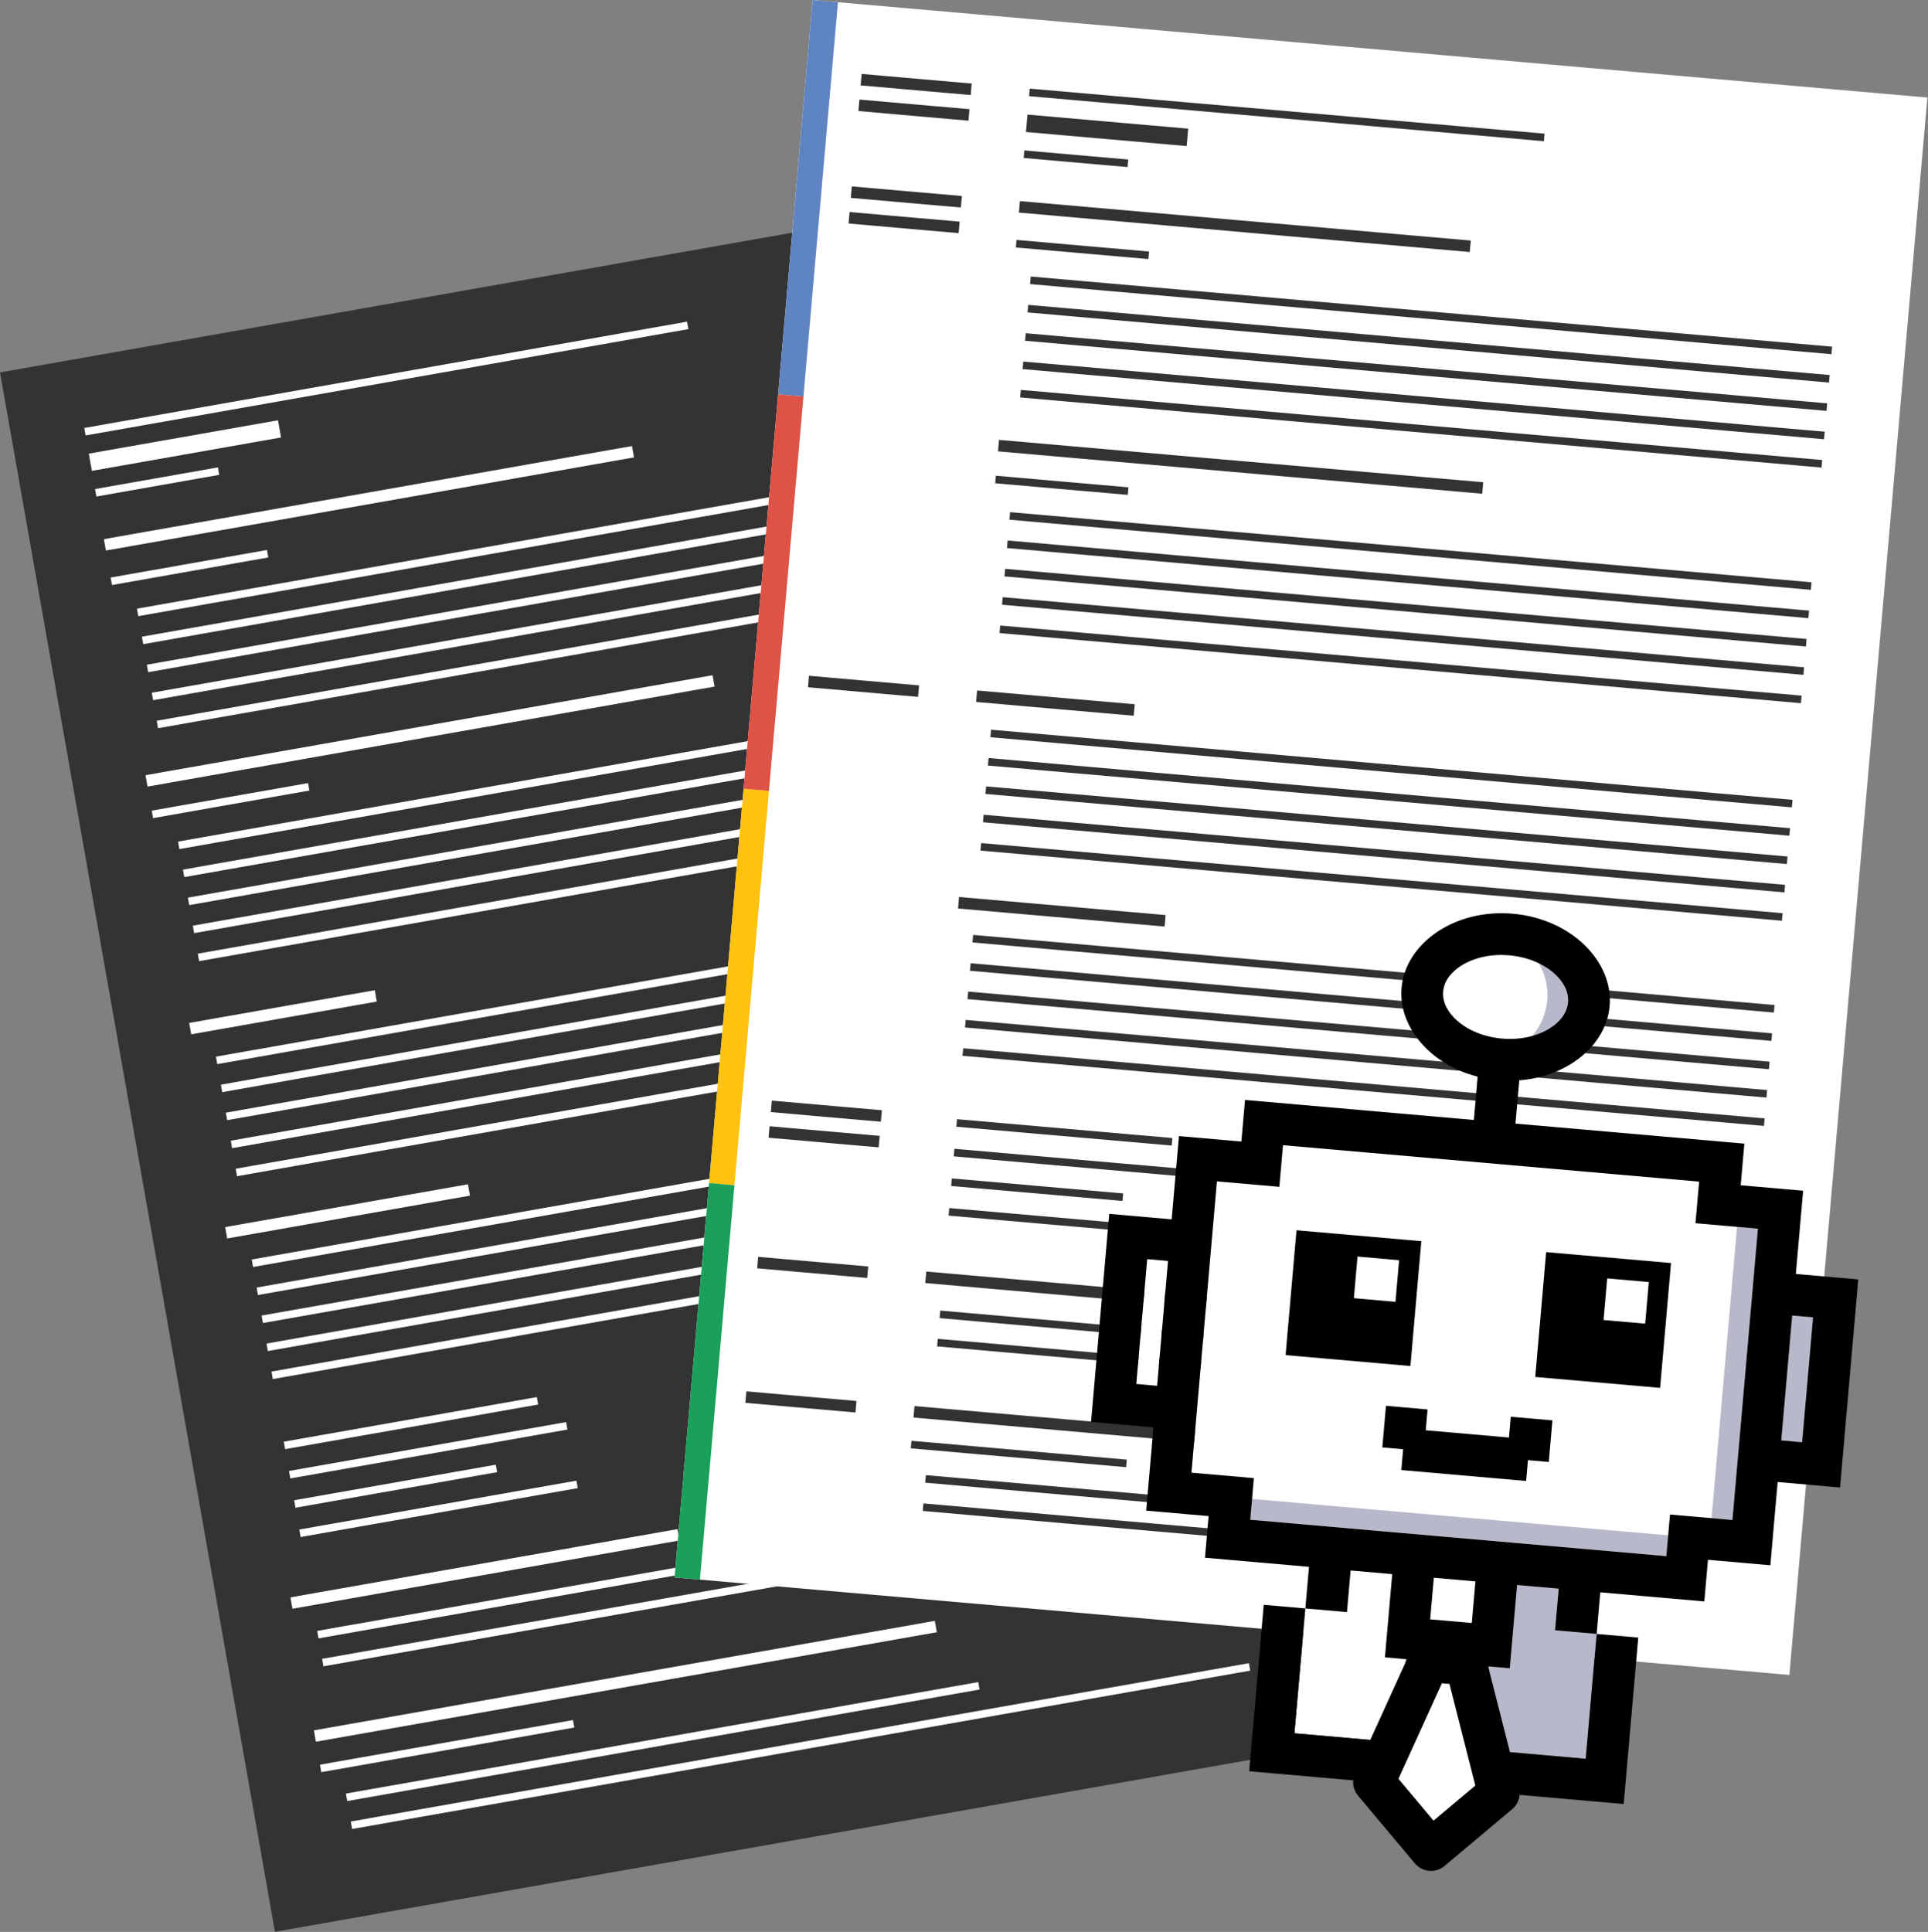 <?xml version="1.0" encoding="UTF-8" standalone="no"?><!DOCTYPE svg PUBLIC "-//W3C//DTD SVG 1.1//EN" "http://www.w3.org/Graphics/SVG/1.1/DTD/svg11.dtd"><svg width="100%" height="100%" viewBox="0 0 4059 4067" version="1.1" xmlns="http://www.w3.org/2000/svg" xmlns:xlink="http://www.w3.org/1999/xlink" xml:space="preserve" xmlns:serif="http://www.serif.com/" style="fill-rule:evenodd;clip-rule:evenodd;stroke-linecap:round;stroke-linejoin:round;stroke-miterlimit:1.5;"><rect x="0" y="0" width="4059" height="4067" fill="#808080" stroke="none"/><g id="Above-the-fold" serif:id="Above the fold"><g><path d="M2320.12,374.875l578.825,3282.69l-2320.12,409.1l-578.829,-3282.69l2320.12,-409.1Z" style="fill:#333;"/><g><path d="M1453.54,667.113l5.787,32.825l-1286.15,226.783l-5.787,-32.825l1286.15,-226.783Z" style="fill:#fff;stroke:#333;stroke-width:17.38px;"/><path d="M465.796,973.871l5.787,32.829l-275.733,48.617l-5.787,-32.825l275.733,-48.621Z" style="fill:#fff;stroke:#333;stroke-width:17.38px;"/><path d="M569.108,1147.73l5.788,32.825l-346.2,61.046l-5.788,-32.825l346.2,-61.046Z" style="fill:#fff;stroke:#333;stroke-width:17.38px;"/><path d="M655.633,1638.44l5.788,32.829l-346.2,61.042l-5.788,-32.825l346.2,-61.046Z" style="fill:#fff;stroke:#333;stroke-width:17.38px;"/><path d="M1213.34,3610.93l5.787,32.829l-549.771,96.938l-5.787,-32.825l549.771,-96.942Z" style="fill:#fff;stroke:#333;stroke-width:17.38px;"/><path d="M1137.25,2930.98l5.788,32.825l-549.771,96.942l-5.788,-32.829l549.771,-96.938Z" style="fill:#fff;stroke:#333;stroke-width:17.38px;"/><path d="M2565.59,3089.82l5.787,32.829l-1907.87,336.408l-5.787,-32.829l1907.87,-336.408Z" style="fill:#fff;stroke:#333;stroke-width:17.38px;"/><path d="M2165.09,3221.09l5.787,32.825l-1497,263.962l-5.791,-32.825l1497,-263.962Z" style="fill:#fff;stroke:#333;stroke-width:17.38px;"/><path d="M2066.53,3530.94l5.792,32.829l-1348.42,237.762l-5.788,-32.825l1348.42,-237.767Z" style="fill:#fff;stroke:#333;stroke-width:17.38px;"/><path d="M2636.35,3491.12l5.787,32.825l-1907.87,336.408l-5.788,-32.825l1907.87,-336.408Z" style="fill:#fff;stroke:#333;stroke-width:17.38px;"/><path d="M1198.85,2983.68l5.792,32.829l-600.504,105.884l-5.788,-32.829l600.5,-105.884Z" style="fill:#fff;stroke:#333;stroke-width:17.38px;"/><path d="M1050.8,3073.35l5.788,32.829l-441.58,77.863l-5.787,-32.83l441.579,-77.862Z" style="fill:#fff;stroke:#333;stroke-width:17.38px;"/><path d="M1220.6,3106.97l5.787,32.825l-600.5,105.887l-5.787,-32.829l600.5,-105.883Z" style="fill:#fff;stroke:#333;stroke-width:17.38px;"/><path d="M2033.3,2772.98l5.787,32.825l-420.825,74.205l-5.787,-32.825l420.825,-74.205Z" style="fill:#fff;stroke:#333;stroke-width:17.38px;"/><path d="M2151.74,2815.66l5.787,32.83l-528.4,93.17l-5.787,-32.825l528.4,-93.175Z" style="fill:#fff;stroke:#333;stroke-width:17.38px;"/><path d="M2162.61,2877.3l5.792,32.829l-528.4,93.171l-5.792,-32.825l528.4,-93.175Z" style="fill:#fff;stroke:#333;stroke-width:17.38px;"/><path d="M2117.09,2948.9l5.787,32.825l-472.012,83.229l-5.788,-32.825l472.013,-83.229Z" style="fill:#fff;stroke:#333;stroke-width:17.38px;"/><g><path d="M2435.51,1866.32l5.788,32.829l-1990.94,351.058l-5.787,-32.829l1990.94,-351.058Z" style="fill:#fff;stroke:#333;stroke-width:17.38px;"/><path d="M2445.91,1925.3l5.788,32.825l-1990.94,351.058l-5.791,-32.829l1990.94,-351.054Z" style="fill:#fff;stroke:#333;stroke-width:17.38px;"/><path d="M2466.71,2043.26l5.788,32.829l-1990.94,351.058l-5.792,-32.829l1990.95,-351.059Z" style="fill:#fff;stroke:#333;stroke-width:17.38px;"/><path d="M2477.11,2102.25l5.788,32.825l-1990.94,351.058l-5.792,-32.829l1990.95,-351.054Z" style="fill:#fff;stroke:#333;stroke-width:17.38px;"/><path d="M2456.31,1984.28l5.788,32.83l-1990.94,351.054l-5.791,-32.825l1990.94,-351.059Z" style="fill:#fff;stroke:#333;stroke-width:17.38px;"/></g><g><path d="M2355.68,1413.6l5.788,32.825l-1990.95,351.059l-5.787,-32.83l1990.94,-351.054Z" style="fill:#fff;stroke:#333;stroke-width:17.38px;"/><path d="M2366.08,1472.58l5.788,32.83l-1990.95,351.054l-5.787,-32.825l1990.94,-351.059Z" style="fill:#fff;stroke:#333;stroke-width:17.38px;"/><path d="M2386.88,1590.55l5.788,32.825l-1990.95,351.058l-5.788,-32.829l1990.95,-351.054Z" style="fill:#fff;stroke:#333;stroke-width:17.38px;"/><path d="M2397.28,1649.53l5.788,32.825l-1990.95,351.058l-5.787,-32.825l1990.94,-351.058Z" style="fill:#fff;stroke:#333;stroke-width:17.38px;"/><path d="M2376.48,1531.56l5.788,32.829l-1990.95,351.058l-5.787,-32.829l1990.94,-351.059Z" style="fill:#fff;stroke:#333;stroke-width:17.38px;"/></g><g><path d="M2269.22,923.271l5.788,32.829l-1990.95,351.058l-5.788,-32.829l1990.95,-351.058Z" style="fill:#fff;stroke:#333;stroke-width:17.38px;"/><path d="M2279.62,982.254l5.788,32.825l-1990.95,351.059l-5.788,-32.83l1990.95,-351.054Z" style="fill:#fff;stroke:#333;stroke-width:17.38px;"/><path d="M2300.43,1100.21l5.787,32.829l-1990.94,351.054l-5.788,-32.825l1990.95,-351.058Z" style="fill:#fff;stroke:#333;stroke-width:17.38px;"/><path d="M2310.83,1159.2l5.787,32.825l-1990.94,351.058l-5.788,-32.829l1990.95,-351.054Z" style="fill:#fff;stroke:#333;stroke-width:17.38px;"/><path d="M2290.03,1041.23l5.787,32.825l-1990.94,351.059l-5.788,-32.825l1990.95,-351.059Z" style="fill:#fff;stroke:#333;stroke-width:17.38px;"/></g><g><path d="M2510.81,2293.37l5.788,32.829l-1990.94,351.054l-5.791,-32.825l1990.94,-351.058Z" style="fill:#fff;stroke:#333;stroke-width:17.38px;"/><path d="M2521.21,2352.35l5.788,32.825l-1990.94,351.058l-5.791,-32.829l1990.94,-351.054Z" style="fill:#fff;stroke:#333;stroke-width:17.38px;"/><path d="M2542.01,2470.31l5.788,32.83l-1990.95,351.054l-5.788,-32.825l1990.95,-351.059Z" style="fill:#fff;stroke:#333;stroke-width:17.38px;"/><path d="M2552.41,2529.29l5.788,32.829l-1990.95,351.058l-5.787,-32.829l1990.94,-351.058Z" style="fill:#fff;stroke:#333;stroke-width:17.38px;"/><path d="M2531.61,2411.33l5.788,32.825l-1990.94,351.059l-5.792,-32.825l1990.95,-351.059Z" style="fill:#fff;stroke:#333;stroke-width:17.38px;"/></g><path d="M1337.58,928.908l7.234,41.034l-1128.92,199.058l-7.238,-41.033l1128.92,-199.059Z" style="fill:#fff;stroke:#333;stroke-width:17.38px;"/><path d="M1507.22,1411.37l7.233,41.037l-1210.93,213.517l-7.238,-41.033l1210.94,-213.521Z" style="fill:#fff;stroke:#333;stroke-width:17.38px;"/><path d="M796.075,2074.48l7.237,41.034l-407.841,71.912l-7.238,-41.033l407.842,-71.913Z" style="fill:#fff;stroke:#333;stroke-width:17.38px;"/><path d="M992.2,2483.02l7.237,41.033l-528.187,93.133l-7.238,-41.033l528.188,-93.133Z" style="fill:#fff;stroke:#333;stroke-width:17.38px;"/><path d="M1433.36,3208.93l7.233,41.034l-831.904,146.691l-7.238,-41.037l831.909,-146.688Z" style="fill:#fff;stroke:#333;stroke-width:17.38px;"/><path d="M1975.14,3402.08l7.233,41.034l-1324.32,233.512l-7.233,-41.033l1324.32,-233.513Z" style="fill:#fff;stroke:#333;stroke-width:17.38px;"/><path d="M592.333,874.683l9.405,53.346l-415.417,73.25l-9.408,-53.346l415.42,-73.25Z" style="fill:#fff;stroke:#333;stroke-width:17.38px;"/></g></g><g><path d="M4057.7,205.333l-290.517,3320.65l-2346.95,-205.329l290.517,-3320.65l2346.95,205.333Z" style="fill:#fff;"/><g><path d="M1764.11,4.667l-72.629,830.162l-53.354,-4.667l72.629,-830.162l53.354,4.667Z" style="fill:#5e84c2;"/><path d="M1618.85,1664.99l-72.629,830.162l-53.354,-4.666l72.629,-830.163l53.354,4.667Z" style="fill:#ffc20e;"/><path d="M1546.22,2495.15l-72.629,830.163l-53.354,-4.667l72.629,-830.162l53.354,4.666Z" style="fill:#1ba05c;"/><path d="M1691.48,834.829l-72.629,830.163l-53.354,-4.667l72.629,-830.163l53.354,4.667Z" style="fill:#df5246;"/></g><g><path d="M3261.15,273.483l-2.904,33.209l-1101.12,-96.338l2.904,-33.208l1101.12,96.337Z" style="fill:#333;stroke:#fff;stroke-width:17.38px;"/><path d="M2384.72,327.883l-2.905,33.209l-236.066,-20.654l2.904,-33.205l236.067,20.65Z" style="fill:#333;stroke:#fff;stroke-width:17.38px;"/><path d="M2428.56,521.604l-2.904,33.204l-296.396,-25.929l2.909,-33.208l296.391,25.933Z" style="fill:#333;stroke:#fff;stroke-width:17.38px;"/><path d="M2385.13,1017.99l-2.904,33.204l-296.392,-25.929l2.905,-33.209l296.391,25.934Z" style="fill:#333;stroke:#fff;stroke-width:17.38px;"/><path d="M2381.68,3064.84l-2.904,33.208l-470.679,-41.179l2.904,-33.209l470.679,41.18Z" style="fill:#333;stroke:#fff;stroke-width:17.38px;"/><path d="M2477.57,2387.79l-2.905,33.208l-470.683,-41.179l2.909,-33.209l470.679,41.179Z" style="fill:#333;stroke:#fff;stroke-width:17.38px;"/><path d="M3605.04,2892.43l-2.905,33.208l-1633.4,-142.904l2.909,-33.208l1633.4,142.904Z" style="fill:#333;stroke:#fff;stroke-width:17.38px;"/><path d="M3248.07,2921.16l-2.905,33.205l-1281.64,-112.13l2.904,-33.204l1281.64,112.129Z" style="fill:#333;stroke:#fff;stroke-width:17.38px;"/><path d="M3095.76,3196.96l-2.904,33.205l-1154.44,-101l2.904,-33.205l1154.44,101Z" style="fill:#333;stroke:#fff;stroke-width:17.38px;"/><path d="M3569.52,3298.37l-2.904,33.208l-1633.4,-142.904l2.904,-33.209l1633.4,142.905Z" style="fill:#333;stroke:#fff;stroke-width:17.38px;"/><path d="M2515.54,2453.95l-2.904,33.208l-514.113,-44.979l2.904,-33.208l514.113,44.979Z" style="fill:#333;stroke:#fff;stroke-width:17.38px;"/><path d="M2374.03,2504.4l-2.904,33.208l-378.05,-33.075l2.904,-33.208l378.05,33.075Z" style="fill:#333;stroke:#fff;stroke-width:17.38px;"/><path d="M2504.63,2578.66l-2.908,33.208l-514.113,-44.979l2.909,-33.209l514.112,44.979Z" style="fill:#333;stroke:#fff;stroke-width:17.38px;"/><path d="M3244.7,2454.9l-2.904,33.204l-360.284,-31.521l2.905,-33.204l360.283,31.521Z" style="fill:#333;stroke:#fff;stroke-width:17.38px;"/><path d="M3331.35,2525.32l-2.908,33.204l-452.384,-39.579l2.904,-33.204l452.388,39.579Z" style="fill:#333;stroke:#fff;stroke-width:17.38px;"/><path d="M3325.89,2587.68l-2.905,33.204l-452.383,-39.579l2.904,-33.204l452.384,39.579Z" style="fill:#333;stroke:#fff;stroke-width:17.38px;"/><path d="M3272.16,2645.81l-2.904,33.208l-404.108,-35.358l2.904,-33.205l404.108,35.354Z" style="fill:#333;stroke:#fff;stroke-width:17.38px;"/><g><path d="M3783.14,1675.83l-2.905,33.204l-1704.53,-149.125l2.909,-33.208l1704.52,149.129Z" style="fill:#333;stroke:#fff;stroke-width:17.38px;"/><path d="M3777.93,1735.49l-2.908,33.204l-1704.52,-149.125l2.904,-33.209l1704.53,149.13Z" style="fill:#333;stroke:#fff;stroke-width:17.38px;"/><path d="M3767.48,1854.81l-2.904,33.204l-1704.53,-149.125l2.904,-33.209l1704.53,149.129Z" style="fill:#333;stroke:#fff;stroke-width:17.38px;"/><path d="M3762.26,1914.48l-2.905,33.204l-1704.53,-149.125l2.909,-33.208l1704.52,149.129Z" style="fill:#333;stroke:#fff;stroke-width:17.38px;"/><path d="M3772.7,1795.15l-2.904,33.204l-1704.53,-149.125l2.904,-33.208l1704.53,149.129Z" style="fill:#333;stroke:#fff;stroke-width:17.38px;"/></g><g><path d="M3823.21,1217.87l-2.904,33.204l-1704.53,-149.125l2.904,-33.204l1704.53,149.125Z" style="fill:#333;stroke:#fff;stroke-width:17.38px;"/><path d="M3817.99,1277.53l-2.905,33.205l-1704.53,-149.126l2.909,-33.204l1704.52,149.125Z" style="fill:#333;stroke:#fff;stroke-width:17.38px;"/><path d="M3807.55,1396.86l-2.904,33.205l-1704.53,-149.125l2.904,-33.209l1704.53,149.129Z" style="fill:#333;stroke:#fff;stroke-width:17.38px;"/><path d="M3802.33,1456.52l-2.904,33.204l-1704.53,-149.125l2.904,-33.208l1704.53,149.129Z" style="fill:#333;stroke:#fff;stroke-width:17.38px;"/><path d="M3812.77,1337.2l-2.908,33.204l-1704.52,-149.125l2.904,-33.204l1704.53,149.125Z" style="fill:#333;stroke:#fff;stroke-width:17.38px;"/></g><g><path d="M3866.6,721.871l-2.904,33.204l-1704.53,-149.125l2.904,-33.208l1704.53,149.129Z" style="fill:#333;stroke:#fff;stroke-width:17.38px;"/><path d="M3861.38,781.533l-2.904,33.205l-1704.53,-149.125l2.904,-33.209l1704.53,149.129Z" style="fill:#333;stroke:#fff;stroke-width:17.38px;"/><path d="M3850.95,900.858l-2.908,33.204l-1704.52,-149.125l2.904,-33.208l1704.53,149.129Z" style="fill:#333;stroke:#fff;stroke-width:17.38px;"/><path d="M3845.72,960.521l-2.904,33.204l-1704.53,-149.125l2.904,-33.208l1704.53,149.129Z" style="fill:#333;stroke:#fff;stroke-width:17.38px;"/><path d="M3856.16,841.196l-2.905,33.204l-1704.53,-149.125l2.909,-33.208l1704.52,149.129Z" style="fill:#333;stroke:#fff;stroke-width:17.38px;"/></g><g><path d="M3745.35,2107.81l-2.904,33.205l-1704.53,-149.125l2.904,-33.209l1704.53,149.129Z" style="fill:#333;stroke:#fff;stroke-width:17.38px;"/><path d="M3740.13,2167.47l-2.904,33.204l-1704.53,-149.125l2.904,-33.208l1704.53,149.129Z" style="fill:#333;stroke:#fff;stroke-width:17.38px;"/><path d="M3729.69,2286.8l-2.909,33.204l-1704.52,-149.125l2.904,-33.208l1704.53,149.129Z" style="fill:#333;stroke:#fff;stroke-width:17.38px;"/><path d="M3724.47,2346.46l-2.904,33.205l-1704.53,-149.125l2.904,-33.209l1704.53,149.129Z" style="fill:#333;stroke:#fff;stroke-width:17.38px;"/><path d="M3734.91,2227.13l-2.904,33.204l-1704.53,-149.125l2.909,-33.208l1704.52,149.129Z" style="fill:#333;stroke:#fff;stroke-width:17.38px;"/></g><path d="M2055.15,167.971l-3.629,41.508l-249.05,-21.787l3.633,-41.509l249.046,21.788Z" style="fill:#333;stroke:#fff;stroke-width:17.38px;"/><path d="M2050.43,221.933l-3.629,41.509l-249.05,-21.792l3.633,-41.508l249.046,21.791Z" style="fill:#333;stroke:#fff;stroke-width:17.38px;"/><path d="M2034.44,404.75l-3.634,41.508l-249.05,-21.787l3.633,-41.508l249.05,21.787Z" style="fill:#333;stroke:#fff;stroke-width:17.38px;"/><path d="M2029.72,458.713l-3.634,41.508l-249.05,-21.792l3.634,-41.508l249.05,21.792Z" style="fill:#333;stroke:#fff;stroke-width:17.38px;"/><path d="M3105.83,498.488l-3.633,41.508l-966.512,-84.563l3.629,-41.508l966.516,84.562Z" style="fill:#333;stroke:#fff;stroke-width:17.38px;"/><path d="M3132.07,1007.3l-3.629,41.508l-1036.73,-90.7l3.63,-41.508l1036.73,90.7Z" style="fill:#333;stroke:#fff;stroke-width:17.38px;"/><path d="M2398.35,1474.67l-3.633,41.508l-349.167,-30.545l3.633,-41.509l349.167,30.546Z" style="fill:#333;stroke:#fff;stroke-width:17.38px;"/><path d="M2463.35,1918.42l-3.633,41.508l-452.2,-39.562l3.629,-41.509l452.204,39.563Z" style="fill:#333;stroke:#fff;stroke-width:17.38px;"/><path d="M2654.4,2729.65l-3.629,41.508l-712.23,-62.308l3.634,-41.508l712.225,62.308Z" style="fill:#333;stroke:#fff;stroke-width:17.38px;"/><path d="M3051.19,3049.74l-3.63,41.508l-1133.8,-99.196l3.634,-41.508l1133.8,99.196Z" style="fill:#333;stroke:#fff;stroke-width:17.38px;"/><path d="M1944.3,1434.95l-3.629,41.504l-249.05,-21.787l3.629,-41.508l249.05,21.791Z" style="fill:#333;stroke:#fff;stroke-width:17.38px;"/><path d="M1866.06,2329.3l-3.629,41.508l-249.05,-21.791l3.634,-41.504l249.045,21.787Z" style="fill:#333;stroke:#fff;stroke-width:17.38px;"/><path d="M1861.34,2383.26l-3.63,41.509l-249.05,-21.788l3.634,-41.508l249.046,21.787Z" style="fill:#333;stroke:#fff;stroke-width:17.38px;"/><path d="M1837.29,2658.16l-3.634,41.508l-249.046,-21.788l3.63,-41.508l249.049,21.787Z" style="fill:#333;stroke:#fff;stroke-width:17.38px;"/><path d="M1812.51,2941.37l-3.629,41.508l-249.05,-21.791l3.634,-41.509l249.045,21.792Z" style="fill:#333;stroke:#fff;stroke-width:17.38px;"/><path d="M2510.9,262.929l-4.721,53.958l-355.654,-31.112l4.721,-53.963l355.654,31.117Z" style="fill:#333;stroke:#fff;stroke-width:17.38px;"/></g></g><clipPath id="_clip1"><polygon id="jobbot_logo_new.svg" points="2395.87,1854.45 3974.24,1992.54 3797.96,4007.49 2219.59,3869.39 2395.87,1854.45 "/></clipPath><g clip-path="url(#_clip1)"><g id="JobBot--Vector-" serif:id="JobBot (Vector)"><g id="Background"><path d="M3106.23,3329.03l-7.665,87.607l-87.606,-7.665l7.664,-87.606l87.607,7.664Z" style="fill:#fff;"/><path d="M2459.03,2654.47l-22.993,262.819l-43.804,-3.832l22.994,-262.819l43.803,3.832Z" style="fill:#fff;"/><path d="M2944.16,3667.96l-219.015,-19.162l22.993,-262.819l87.606,7.664l7.665,-87.606l131.409,11.497l-30.658,350.426Z" style="fill:#fff;"/><path d="M3569.44,2575.06l87.508,7.656l-57.485,657.047l-1094.98,-95.798l57.484,-657.047l131.409,11.497l7.665,-87.607l876.064,76.646l-7.664,87.607l-0.002,-0.001Z" style="fill:#fff;"/></g><g id="Face"><path d="M2954.01,3050.88l-43.803,-3.832l7.664,-87.607l87.607,7.665l-3.832,43.803l175.212,15.329l3.833,-43.803l87.606,7.664l-7.664,87.607l-43.804,-3.832l-3.832,43.803l-262.819,-22.994l3.832,-43.803Z"/><path d="M3517.97,2658.84l-22.994,262.819l-262.818,-22.994l22.993,-262.818l262.819,22.993Z"/><path d="M2992.33,2612.85l-22.994,262.819l-262.818,-22.994l22.993,-262.819l262.819,22.994Z"/></g><g id="Pupils"><path d="M2945.55,2652.89l-7.664,87.606l-87.607,-7.664l7.665,-87.607l87.606,7.665Z" style="fill:#fff;"/><path d="M3471.19,2698.88l-7.665,87.607l-87.606,-7.665l7.664,-87.606l87.607,7.664Z" style="fill:#fff;"/></g><g id="Shadow"><path d="M3338.39,3702.45l-219.016,-19.161l30.659,-350.426l131.409,11.497l-7.664,87.606l87.605,7.665l-22.993,262.819Z" style="fill:#b8b8cb;"/><path d="M3700.85,2586.56l-53.652,613.245l-43.902,-3.841l53.652,-613.245l43.902,3.841Z" style="fill:#b8b8cb;"/><path d="M3555.76,3235.94l-3.832,43.803l-963.673,-84.31l3.832,-43.803l963.673,84.31Z" style="fill:#b8b8cb;"/><path d="M3816.93,2773.27l-22.993,262.819l-43.803,-3.833l22.993,-262.818l43.803,3.832Z" style="fill:#b8b8cb;"/><path d="M3308.9,2022.61l-15.258,174.405l-98.149,-8.587l15.258,-174.405l98.149,8.587Z" style="fill:#b8b8cb;"/></g><path id="Outline" d="M3361.39,3439.63l87.606,7.664l-30.658,350.425l-262.818,-22.993l7.664,-87.606l175.212,15.329l22.994,-262.819Zm-613.244,-53.652l-22.993,262.819l175.212,15.329l-7.665,87.606l-262.818,-22.994l30.658,-350.425l87.606,7.665Zm0,0l7.665,-87.606l-219.016,-19.162l7.664,-87.606l-131.409,-11.497l15.329,-175.212l-131.409,-11.497l38.323,-438.031l131.409,11.496l15.329,-175.212l131.409,11.496l7.665,-87.606l481.835,42.155l11.496,-131.41l87.607,7.665l-11.497,131.41l481.835,42.155l-7.665,87.606l131.41,11.497l-15.329,175.213l131.408,11.497l-38.322,438.031l-131.409,-11.497l-15.329,175.212l-131.41,-11.497l-7.665,87.607l-219.016,-19.162l-7.664,87.607l-87.606,-7.665l7.665,-87.606l-87.607,-7.665l-15.329,175.213l-262.819,-22.993l15.329,-175.213l-87.606,-7.665l-7.665,87.607l-87.606,-7.665Zm358.09,-56.948l-87.607,-7.665l-7.664,87.607l87.606,7.664l7.665,-87.606Zm-691.002,-678.393l-22.994,262.819l43.803,3.832l22.994,-262.819l-43.803,-3.832Zm146.739,-163.715l-53.652,613.244l131.409,11.497l-7.664,87.605l876.064,76.646l7.665,-87.606l131.409,11.497l53.652,-613.244l-131.409,-11.497l7.664,-87.606l-876.064,-76.646l-7.665,87.606l-131.409,-11.496Zm1211.16,282.515l-22.994,262.82l43.804,3.832l22.993,-262.819l-43.803,-3.833Z"/><path id="Tie" d="M2892.69,3751.73l115.819,-254.697l78.007,6.824l68.993,270.867l-142.906,119.913l-119.913,-142.907Z" style="fill:#fff;"/><path d="M2852.67,3733.53l115.819,-254.698c7.716,-16.967 25.291,-27.226 43.859,-25.601l78.007,6.824c18.613,1.629 34.165,14.843 38.777,32.95l68.994,270.867c4.169,16.369 -1.407,33.679 -14.347,44.537l-142.906,119.912c-18.603,15.61 -46.337,13.183 -61.948,-5.419l-119.912,-142.907c-10.887,-12.974 -13.354,-31.047 -6.343,-46.465Zm91.527,11.171l73.832,87.99l88.056,-73.888l-54.472,-213.86l-15.945,-1.395l-91.471,201.153Z"/><path d="M3154.22,2229.73c-94.71,-9.902 -165.959,-74.833 -159.702,-146.353c6.294,-71.939 88.654,-123.696 184.358,-116.274c51.399,30.285 83.423,82.556 78.496,138.864c-4.977,56.888 -46.383,103.171 -103.152,123.763Z" style="fill:#fff;"/><path d="M3185.06,1923.5c123.839,10.835 211.813,101.495 203.687,194.375c-8.126,92.879 -110.506,166.885 -234.345,156.05c-123.84,-10.834 -211.813,-101.494 -203.687,-194.373c8.126,-92.88 110.505,-166.886 234.345,-156.052Zm-7.665,87.607c-38.028,-3.327 -73.609,4.683 -100.19,21.208c-21.339,13.267 -36.881,32.005 -38.884,54.901c-2.003,22.897 10.049,44.048 28.76,60.818c23.307,20.891 56.957,34.958 94.985,38.285c38.028,3.327 73.61,-4.683 100.191,-21.209c21.338,-13.266 36.88,-32.004 38.883,-54.9c2.004,-22.896 -10.049,-44.048 -28.759,-60.819c-23.308,-20.89 -56.958,-34.957 -94.986,-38.284Z"/></g></g></g></svg>